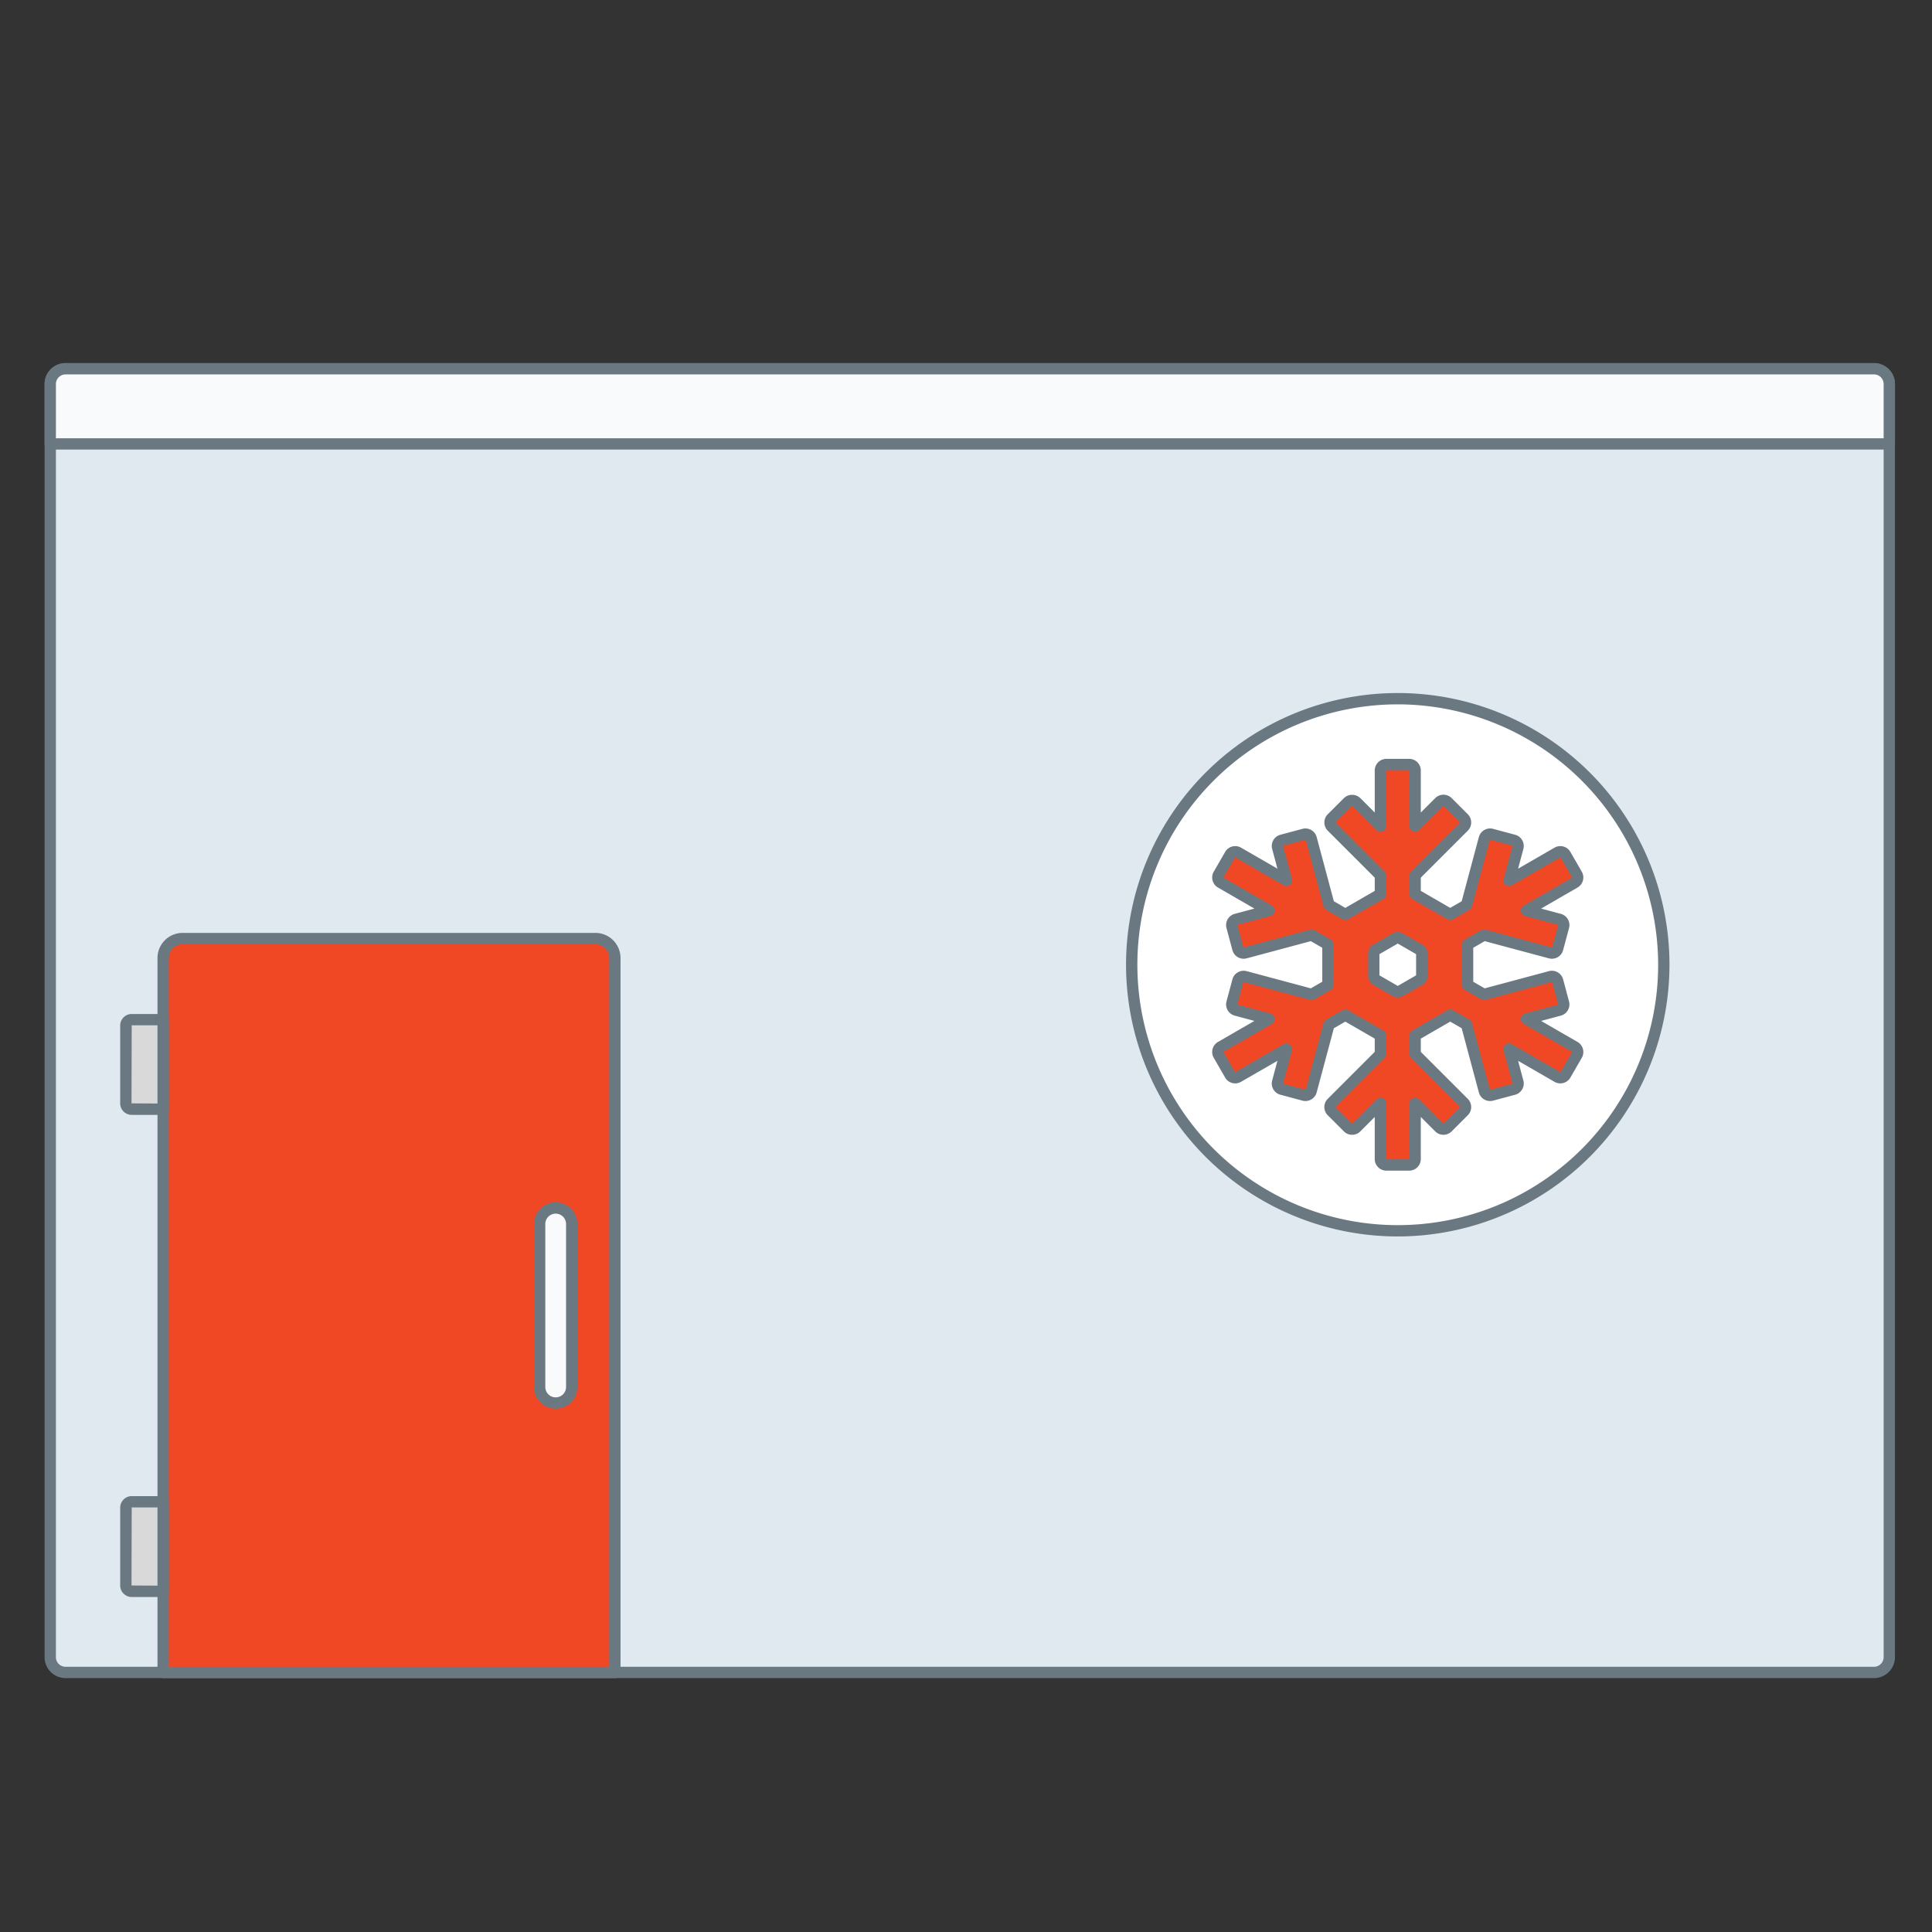 <svg id="Layer_1" data-name="Layer 1" xmlns="http://www.w3.org/2000/svg" viewBox="0 0 512 512"><rect x="0" y="0" width="512" height="512" fill="#333333" stroke="none"/><defs><style>.cls-1{fill:#e0e9f0;}.cls-2{fill:#6a7882;}.cls-3{fill:#f04725;}.cls-4{fill:#f9fafb;}.cls-5{fill:#fff;}.cls-6{fill:#d9d9d9;}</style></defs><title>Icon</title><rect class="cls-1" x="13.315" y="97.725" width="487.37" height="345.489" rx="4.05"/><path class="cls-2" d="M496.635,444.714H17.365a5.556,5.556,0,0,1-5.55-5.549V101.775a5.556,5.556,0,0,1,5.55-5.55h479.271a5.556,5.556,0,0,1,5.55,5.55V439.165A5.556,5.556,0,0,1,496.635,444.714ZM17.365,99.225a2.553,2.553,0,0,0-2.55,2.55V439.165a2.553,2.553,0,0,0,2.55,2.549h479.271a2.553,2.553,0,0,0,2.55-2.549V101.775a2.553,2.553,0,0,0-2.55-2.55Z"/><path class="cls-3" d="M48.392,248.729H157.789a5.156,5.156,0,0,1,5.156,5.156V443.214a0,0,0,0,1,0,0H43.236a0,0,0,0,1,0,0V253.885A5.156,5.156,0,0,1,48.392,248.729Z"/><path class="cls-2" d="M162.944,444.714H43.236a1.5,1.5,0,0,1-1.5-1.5V253.885a6.663,6.663,0,0,1,6.656-6.656H157.789a6.663,6.663,0,0,1,6.656,6.656V443.214A1.5,1.5,0,0,1,162.944,444.714Zm-118.208-3h116.708V253.885a3.66,3.66,0,0,0-3.656-3.656H48.392a3.66,3.66,0,0,0-3.656,3.656Z"/><path class="cls-4" d="M17.365,97.725H496.635A4.05,4.05,0,0,1,500.685,101.775v15.869a0,0,0,0,1,0,0H13.315a0,0,0,0,1,0,0V101.775A4.05,4.05,0,0,1,17.365,97.725Z"/><path class="cls-2" d="M500.685,119.144H13.315a1.5,1.5,0,0,1-1.5-1.5V101.775a5.556,5.556,0,0,1,5.55-5.55h479.271a5.556,5.556,0,0,1,5.55,5.55v15.869A1.5,1.5,0,0,1,500.685,119.144Zm-485.87-3H499.185V101.775a2.553,2.553,0,0,0-2.55-2.55H17.365a2.553,2.553,0,0,0-2.55,2.55Z"/><circle class="cls-5" cx="370.421" cy="255.668" r="70.506"/><path class="cls-2" d="M370.421,327.673A72.006,72.006,0,1,1,442.427,255.668,72.087,72.087,0,0,1,370.421,327.673Zm0-141.011A69.006,69.006,0,1,0,439.427,255.668,69.084,69.084,0,0,0,370.421,186.662Z"/><path class="cls-3" d="M417.312,277.425l-12.788-7.383,8.719-2.336a1.578,1.578,0,0,0,1.116-1.933l-1.566-5.844a1.578,1.578,0,0,0-1.933-1.116l-17.612,4.719-4.323-2.496V250.3l4.323-2.496,17.612,4.719a1.578,1.578,0,0,0,1.933-1.116l1.566-5.844a1.578,1.578,0,0,0-1.116-1.933l-8.719-2.336,12.787-7.383a1.578,1.578,0,0,0,.578-2.156l-3.025-5.239a1.578,1.578,0,0,0-2.156-.578l-12.787,7.383,2.336-8.719a1.578,1.578,0,0,0-1.116-1.933l-5.844-1.566a1.578,1.578,0,0,0-1.933,1.116L388.645,239.831l-4.323,2.496-9.297-5.368v-4.992l12.892-12.892a1.578,1.578,0,0,0,0-2.232l-4.278-4.278a1.578,1.578,0,0,0-2.232,0l-6.382,6.383V204.18a1.578,1.578,0,0,0-1.578-1.578h-6.05a1.578,1.578,0,0,0-1.578,1.578v14.767l-6.383-6.383a1.578,1.578,0,0,0-2.232 0l-4.278,4.278a1.578,1.578,0,0,0,0,2.232l12.893,12.893v4.992l-9.298,5.368-4.323-2.496L347.478,222.219a1.578,1.578,0,0,0-1.933-1.116l-5.844,1.566a1.578,1.578,0,0,0-1.116,1.933l2.336,8.719-12.787-7.383a1.578,1.578,0,0,0-2.156.578l-3.025,5.239a1.578,1.578,0,0,0,.578,2.156l12.787,7.383-8.719,2.336a1.578,1.578,0,0,0-1.116,1.933l1.566,5.844a1.578,1.578,0,0,0,1.933,1.116l17.612-4.719,4.323,2.496V261.036l-4.323,2.496-17.612-4.719a1.578,1.578,0,0,0-1.933,1.116l-1.566,5.844a1.578,1.578,0,0,0,1.116,1.933l8.719,2.336-12.788,7.383a1.578,1.578,0,0,0-.578,2.156l3.025,5.239a1.578,1.578,0,0,0,2.156.578l12.787-7.383-2.336,8.718a1.578,1.578,0,0,0,1.116,1.933l5.844,1.566a1.578,1.578,0,0,0,1.933-1.116l4.719-17.611,4.323-2.496,9.298,5.368V279.369l-12.893,12.893a1.578,1.578,0,0,0-0,2.232l4.278,4.278a1.578,1.578,0,0,0,2.232 0l6.383-6.383V307.155a1.578,1.578,0,0,0,1.578,1.578h6.05a1.578,1.578,0,0,0,1.578-1.578V292.389l6.382,6.383a1.578,1.578,0,0,0,2.232-0l4.278-4.278a1.578,1.578,0,0,0-0-2.232l-12.892-12.892v-4.993l9.297-5.368,4.323,2.496,4.719,17.611a1.578,1.578,0,0,0,1.933,1.116l5.844-1.566a1.578,1.578,0,0,0,1.116-1.933l-2.336-8.718,12.787,7.383a1.578,1.578,0,0,0,2.156-.578l3.025-5.239A1.578,1.578,0,0,0,417.312,277.425Zm-40.53-18.708a1.08,1.08,0,0,1-.54.935l-5.281,3.049a1.08,1.08,0,0,1-1.08,0l-5.282-3.049a1.08,1.08,0,0,1-.54-.935v-6.098a1.08,1.08,0,0,1,.54-.935l5.282-3.049a1.08,1.08,0,0,1,1.08,0l5.281,3.049a1.08,1.08,0,0,1,.54.935Z"/><path class="cls-2" d="M373.447,310.233h-6.05a3.082,3.082,0,0,1-3.078-3.078v-11.146l-3.823,3.823a3.056,3.056,0,0,1-2.176.901h-0a3.056,3.056,0,0,1-2.177-.902l-4.277-4.278a3.077,3.077,0,0,1,.001-4.353l12.453-12.453v-3.505l-7.798-4.502-3.035,1.752-4.559,17.011a3.082,3.082,0,0,1-3.77,2.177l-5.844-1.566a3.081,3.081,0,0,1-2.177-3.77l1.398-5.22-9.651,5.572a3.078,3.078,0,0,1-4.205-1.127l-3.024-5.239a3.078,3.078,0,0,1,1.127-4.205l9.651-5.572-5.221-1.399a3.082,3.082,0,0,1-2.177-3.77l1.566-5.844a3.082,3.082,0,0,1,3.769-2.177l17.013,4.559,3.035-1.752V251.166l-3.035-1.752-17.011,4.558a3.081,3.081,0,0,1-3.77-2.176l-1.566-5.844a3.078,3.078,0,0,1,2.176-3.77l5.221-1.399-9.651-5.572a3.078,3.078,0,0,1-1.126-4.205l3.025-5.239a3.078,3.078,0,0,1,4.205-1.126l9.651,5.572-1.399-5.221a3.077,3.077,0,0,1,2.177-3.77l5.844-1.566a3.083,3.083,0,0,1,3.77,2.177l4.559,17.012,3.035,1.752,7.798-4.502v-3.504l-12.453-12.453a3.081,3.081,0,0,1-.001-4.353l4.278-4.278a3.152,3.152,0,0,1,4.353-0l3.823,3.823v-11.146a3.082,3.082,0,0,1,3.078-3.078h6.05a3.082,3.082,0,0,1,3.078,3.078v11.146l3.822-3.822a3.082,3.082,0,0,1,4.354,0l4.277,4.278a3.081,3.081,0,0,1,0,4.353L376.525,232.588v3.505l7.797,4.502,3.035-1.752,4.559-17.012a3.077,3.077,0,0,1,3.77-2.177l5.844,1.566a3.077,3.077,0,0,1,2.176,3.77l-1.398,5.221,9.651-5.572a3.078,3.078,0,0,1,4.205,1.127l3.025,5.239a3.081,3.081,0,0,1-1.127,4.205l-9.651,5.572,5.221,1.399a3.078,3.078,0,0,1,2.176,3.771l-1.566,5.843a3.083,3.083,0,0,1-3.77,2.176L393.46,249.414,390.425,251.166v9.004l3.035,1.752,17.012-4.558a3.08,3.08,0,0,1,3.77,2.177l1.566,5.844a3.078,3.078,0,0,1-2.175,3.77l-5.222,1.399,9.652,5.573-0-0a3.082,3.082,0,0,1,1.127,4.205l-3.026,5.24a3.078,3.078,0,0,1-4.205,1.126l-9.65-5.572,1.398,5.22a3.081,3.081,0,0,1-2.176,3.77l-5.844,1.566a3.077,3.077,0,0,1-3.77-2.177l-4.559-17.011-3.035-1.752-7.797,4.502v3.505l12.453,12.453a3.081,3.081,0,0,1,0,4.353L384.7,299.832a3.082,3.082,0,0,1-4.354,0l-3.822-3.822v11.145A3.082,3.082,0,0,1,373.447,310.233Zm-7.628-19.345a1.5,1.5,0,0,1,1.5,1.5v14.767a.078.078,0,0,0,.078.078h6.05a.078.078,0,0,0,.078-.078V292.389a1.5,1.5,0,0,1,2.561-1.061l6.382,6.382a.088.088,0,0,0,.111,0l4.277-4.278a.088.088,0,0,0,0-.11l-12.892-12.893a1.5,1.5,0,0,1-.439-1.061v-4.993a1.499,1.499,0,0,1,.75-1.299l9.297-5.368a1.497,1.497,0,0,1,1.5,0l4.323,2.496a1.498,1.498,0,0,1,.699.911l4.72,17.611a.09.09,0,0,0,.096.056l5.844-1.566a.079.079,0,0,0,.055-.096l-2.336-8.718a1.5,1.5,0,0,1,2.199-1.687l12.787,7.382a.09.09,0,0,0,.106-.028l3.026-5.24a.078.078,0,0,0-.028-.106l-0-0-12.788-7.383a1.5,1.5,0,0,1,.362-2.748l8.719-2.336a.078.078,0,0,0,.055-.095l-1.566-5.845a.077.077,0,0,0-.096-.055l-17.612,4.719a1.505,1.505,0,0,1-1.138-.15L388.175,262.335a1.499,1.499,0,0,1-.75-1.299V250.3a1.5,1.5,0,0,1,.75-1.299l4.323-2.496a1.5,1.5,0,0,1,1.138-.15l17.612,4.719a.088.088,0,0,0,.096-.055l1.566-5.844a.088.088,0,0,0-.055-.096l-8.719-2.336a1.5,1.5,0,0,1-.362-2.748l12.788-7.383a.079.079,0,0,0,.028-.107l-3.025-5.239a.089.089,0,0,0-.106-.029l-12.788,7.382a1.5,1.5,0,0,1-2.199-1.687l2.336-8.719a.089.089,0,0,0-.055-.096l-5.844-1.566a.096.096,0,0,0-.096.056l-4.72,17.612a1.502,1.502,0,0,1-.699.911l-4.323,2.496a1.499,1.499,0,0,1-1.5-0l-9.297-5.368a1.499,1.499,0,0,1-.75-1.299V231.967a1.5,1.5,0,0,1,.439-1.061l12.892-12.893a.088.088,0,0,0,0-.11L382.579,213.625a.088.088,0,0,0-.111,0l-6.382,6.382a1.5,1.5,0,0,1-2.561-1.061v-14.767a.078.078,0,0,0-.078-.078h-6.05a.078.078,0,0,0-.078.078v14.767a1.5,1.5,0,0,1-2.561,1.061l-6.383-6.383a.089.089,0,0,0-.11,0l-4.278,4.278a.089.089,0,0,0,0,.11l12.893,12.893a1.5,1.5,0,0,1,.439,1.061v4.992a1.499,1.499,0,0,1-.75,1.299l-9.298,5.368a1.499,1.499,0,0,1-1.5 0l-4.323-2.496a1.502,1.502,0,0,1-.699-.911l-4.719-17.612a.079.079,0,0,0-.096-.056l-5.844,1.566a.089.089,0,0,0-.056.096l2.336,8.719a1.5,1.5,0,0,1-2.199,1.687l-12.788-7.382a.086.086,0,0,0-.106.028l-3.025,5.24a.088.088,0,0,0,.028.106l12.788,7.383a1.5,1.5,0,0,1-.362,2.748l-8.719,2.336a.089.089,0,0,0-.055.096l1.566,5.844a.082.082,0,0,0,.096.055l17.611-4.719a1.501,1.501,0,0,1,1.138.15l4.323,2.496a1.5,1.5,0,0,1,.75,1.299v10.736a1.499,1.499,0,0,1-.75,1.299l-4.323,2.496a1.504,1.504,0,0,1-1.138.15l-17.612-4.719a.08.08,0,0,0-.096.056l-1.566,5.844a.079.079,0,0,0,.056.096l8.718,2.336a1.5,1.5,0,0,1,.362,2.748l-12.788,7.383a.088.088,0,0,0-.029.106l3.025,5.24a.088.088,0,0,0,.106.029l12.788-7.382a1.5,1.5,0,0,1,2.199,1.687l-2.336,8.718a.079.079,0,0,0,.056.096l5.844,1.566a.081.081,0,0,0,.096-.056l4.719-17.611a1.498,1.498,0,0,1,.699-.911l4.323-2.496a1.497,1.497,0,0,1,1.5,0l9.298,5.368a1.499,1.499,0,0,1,.75,1.299v4.992a1.5,1.5,0,0,1-.439,1.061l-12.893,12.893a.087.087,0,0,0-0.0.11l4.278,4.278a.089.089,0,0,0,.111 0l6.383-6.383A1.498,1.498,0,0,1,365.819,290.889Zm4.603-26.543a2.575,2.575,0,0,1-1.291-.346l-5.28-3.048a2.588,2.588,0,0,1-1.29-2.234v-6.099a2.587,2.587,0,0,1,1.29-2.234l5.282-3.049a2.584,2.584,0,0,1,2.581 0l5.28,3.049a2.587,2.587,0,0,1,1.29,2.234v6.099a2.587,2.587,0,0,1-1.29,2.234L371.711,264A2.578,2.578,0,0,1,370.421,264.345Zm-4.861-5.871,4.861,2.806,4.861-2.806v-5.613l-4.861-2.807-4.861,2.807Z"/><path class="cls-6" d="M34.904,270.22h8.333a0,0,0,0,1,0,0v23.736a0,0,0,0,1,0,0H34.904a1.554,1.554,0,0,1-1.554-1.554v-20.628A1.554,1.554,0,0,1,34.904,270.22Z"/><path class="cls-2" d="M43.236,295.456H34.904a3.058,3.058,0,0,1-3.054-3.054V271.773a3.058,3.058,0,0,1,3.054-3.054h8.333a1.5,1.5,0,0,1,1.5,1.5v23.736A1.5,1.5,0,0,1,43.236,295.456Zm-8.333-23.736-.054,20.682,6.887.044V271.72Z"/><path class="cls-6" d="M34.904,397.989h8.333a0,0,0,0,1,0,0v23.736a0,0,0,0,1,0,0H34.904a1.554,1.554,0,0,1-1.554-1.554v-20.628A1.554,1.554,0,0,1,34.904,397.989Z"/><path class="cls-2" d="M43.236,423.224H34.904a3.058,3.058,0,0,1-3.054-3.054V399.542a3.058,3.058,0,0,1,3.054-3.054h8.333a1.5,1.5,0,0,1,1.5,1.5v23.735A1.5,1.5,0,0,1,43.236,423.224Zm-8.333-23.735-.054,20.682,6.887.044V399.489Z"/><rect class="cls-4" x="143.011" y="320.127" width="8.503" height="51.689" rx="4.252"/><path class="cls-2" d="M147.262,373.316a5.758,5.758,0,0,1-5.751-5.751v-43.186a5.751,5.751,0,1,1,11.503,0v43.186A5.758,5.758,0,0,1,147.262,373.316Zm0-51.689a2.755,2.755,0,0,0-2.751,2.751v43.186a2.751,2.751,0,1,0,5.503,0v-43.186A2.755,2.755,0,0,0,147.262,321.627Z"/></svg>